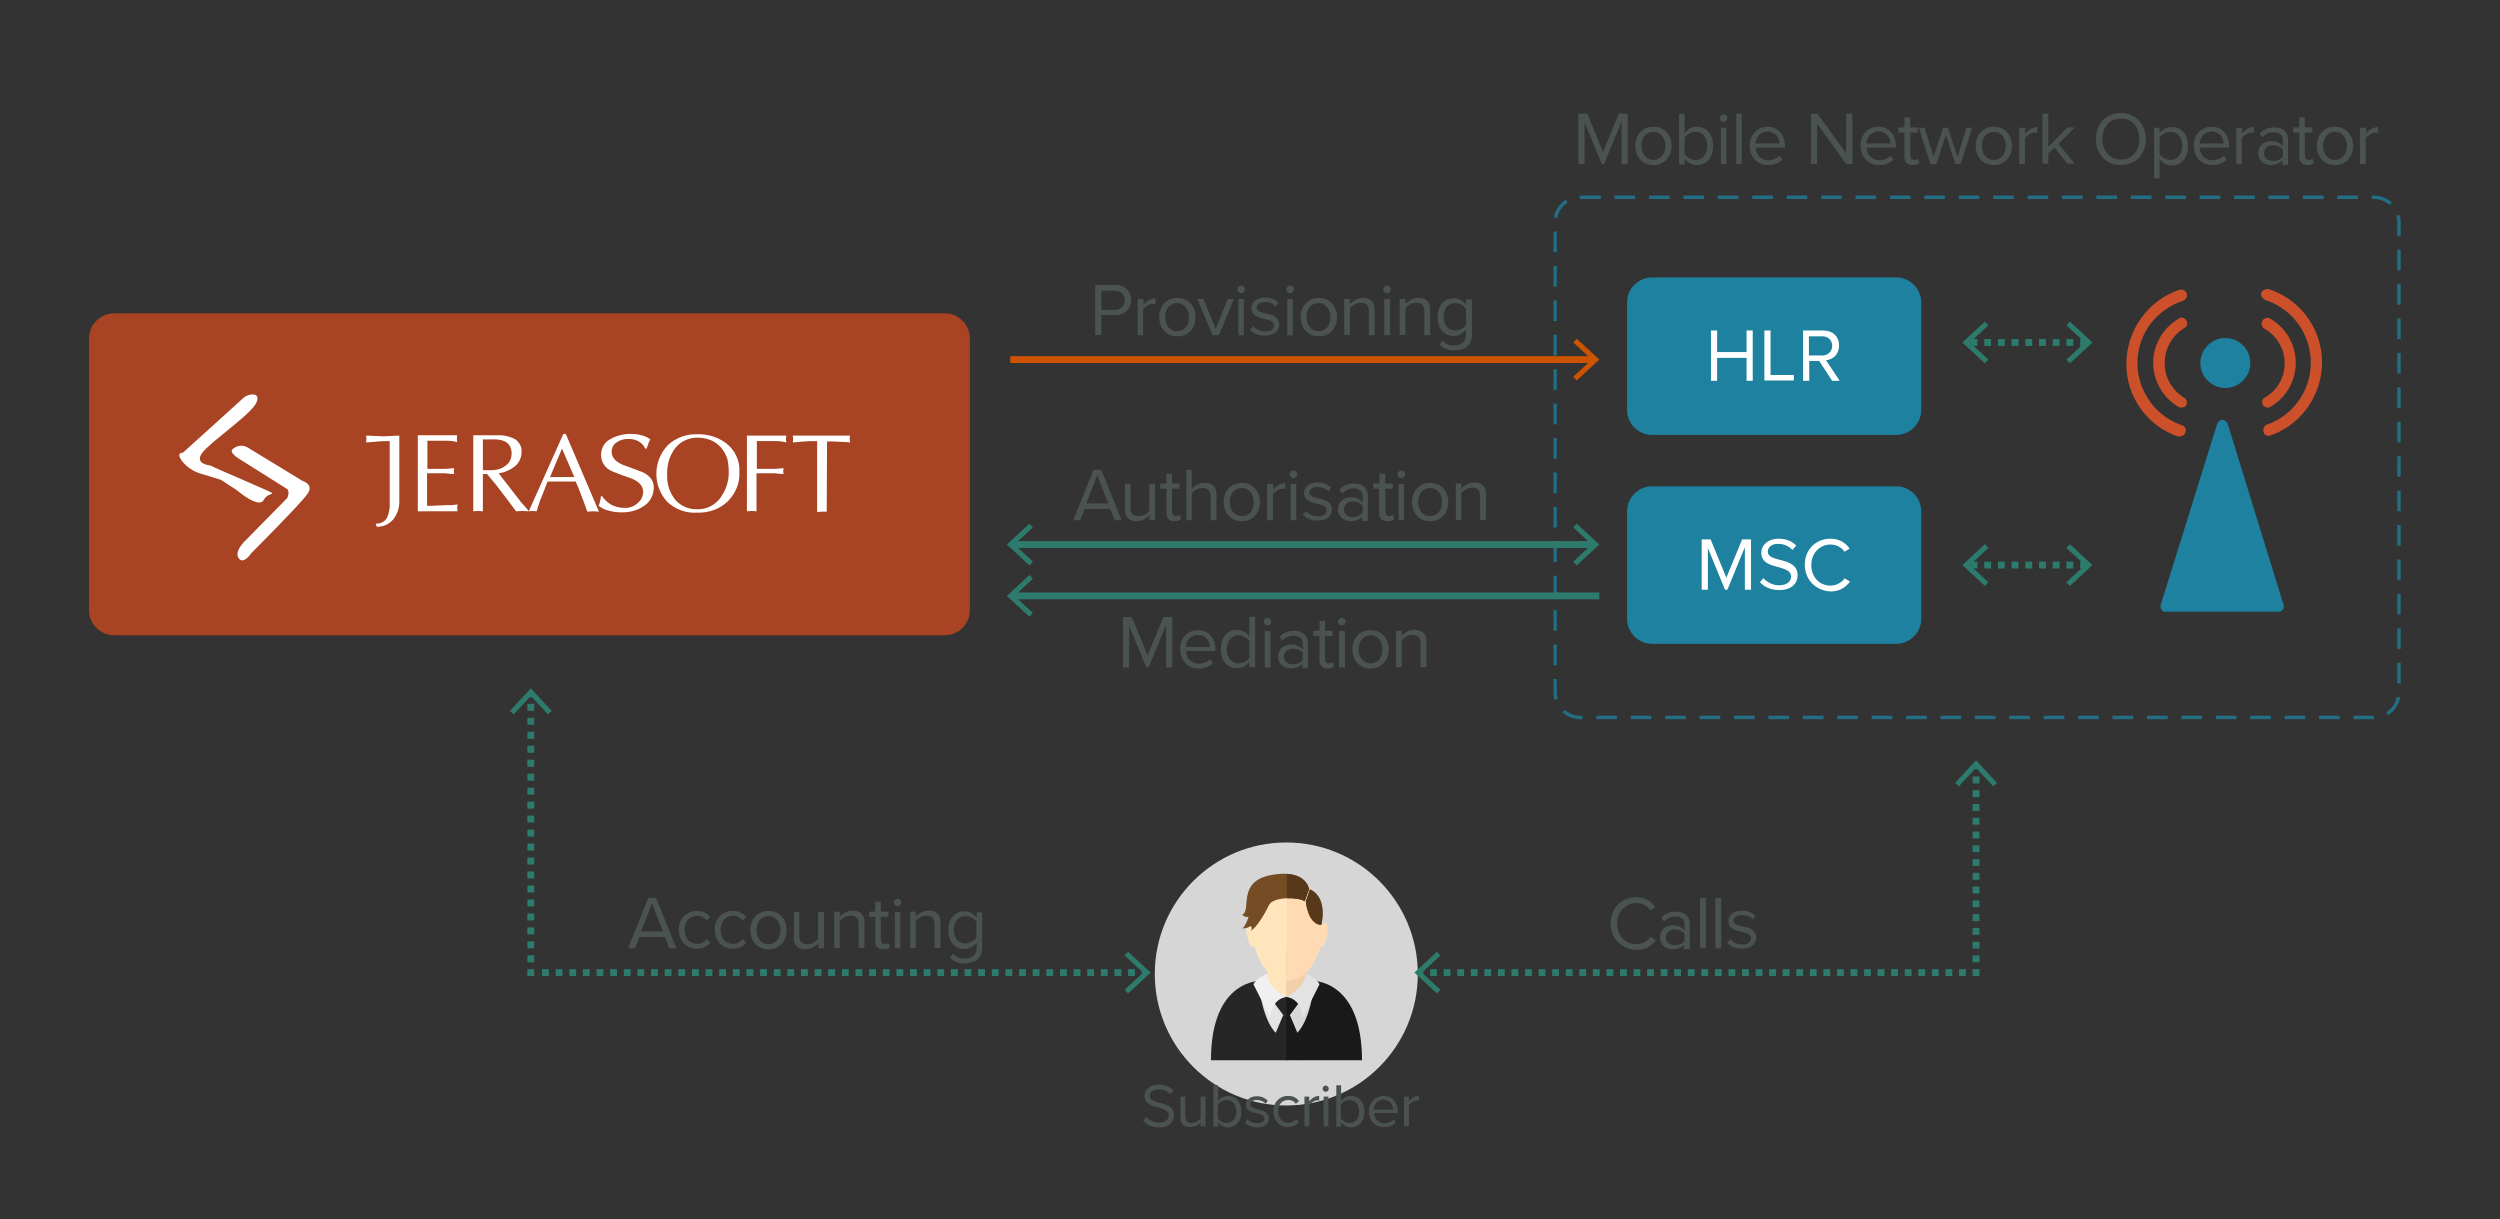 <?xml version="1.0" encoding="utf-8"?>
<!-- Generator: Adobe Illustrator 21.0.0, SVG Export Plug-In . SVG Version: 6.00 Build 0)  -->
<svg version="1.1" id="Layer_1" xmlns="http://www.w3.org/2000/svg" xmlns:xlink="http://www.w3.org/1999/xlink" x="0px" y="0px"
	 viewBox="0 0 730 356" style="enable-background:new 0 0 730 356;" xml:space="preserve">
<rect x="0" y="0" width="730" height="356" fill="#333333" stroke="none"/>
<style type="text/css">
	.st0{fill:#A84324;}
	.st1{fill:#FFFFFF;}
	.st2{fill:#CC512B;}
	.st3{fill:#1E819F;}
	.st4{enable-background:new    ;}
	.st5{opacity:0.75;}
	.st6{fill:none;stroke:#1E819F;stroke-miterlimit:10;stroke-dasharray:6.03,4.02;}
	.st7{fill:none;stroke:#2D7B6D;stroke-width:2;stroke-miterlimit:10;stroke-dasharray:2,2;}
	.st8{fill:#2D7B6D;}
	.st9{fill:#4B5352;}
	.st10{fill:none;stroke:#CE5300;stroke-width:2;stroke-miterlimit:10;}
	.st11{fill:#CE5300;}
	.st12{fill:none;stroke:#2D7B6D;stroke-width:2;stroke-miterlimit:10;}
	.st13{opacity:0.8;fill:#FFFFFF;enable-background:new    ;}
	.st14{fill:#191919;}
	.st15{fill:#D7D7D7;}
	.st16{fill:#262626;}
	.st17{fill:#E4E4E4;}
	.st18{fill:#FFE5BB;}
	.st19{fill:#F1CFA9;}
	.st20{fill:#FFDAB2;}
	.st21{fill:#F0F0F0;}
	.st22{fill:#E3E3E3;}
	.st23{fill:#754C24;}
	.st24{fill:#57381B;}
	.st25{fill:none;stroke:#2D7B6D;stroke-width:2;stroke-miterlimit:10;stroke-dasharray:1.99,1.99;}
	.st26{fill:none;stroke:#2D7B6D;stroke-width:2;stroke-miterlimit:10;stroke-dasharray:2.04,2.04;}
	.st27{fill:none;stroke:#2D7B6D;stroke-width:2;stroke-miterlimit:10;stroke-dasharray:1.98,1.98;}
	.st28{fill:none;stroke:#2D7B6D;stroke-width:2;stroke-miterlimit:10;stroke-dasharray:2.01,2.01;}
</style>
<title>MVNO</title>
<path class="st0" d="M33.3,91.5h242.6c4,0,7.3,3.3,7.3,7.3v79.4c0,4-3.3,7.3-7.3,7.3H33.3c-4,0-7.3-3.3-7.3-7.3V98.8
	C26,94.8,29.3,91.5,33.3,91.5z"/>
<path class="st1" d="M124.8,136.9h5c0.4,0,1,0,1.6-0.1l1.2-0.1l-0.1,0.8l0.1,0.9c-0.5,0-1.1,0-1.6-0.1c-0.7-0.1-1.1-0.1-1.3-0.1h-5
	v9.5c0.7,0,1.8,0,3.4-0.1l2.5-0.1c0.4,0,0.9,0,1.3,0l1.7-0.2l-0.1,1l0.1,1H122v-22.2h11.5l-0.1,1l0.1,1c-0.6-0.2-1.2-0.3-1.6-0.3
	c-0.4-0.1-0.9-0.1-1.3-0.1h-5.8L124.8,136.9z"/>
<path class="st1" d="M141,128.3h3.1c0.6,0,1.1,0,1.7,0.1c2.4,0.4,3.6,1.7,3.6,4.1c0,1.1-0.4,2.2-1.2,3c-0.8,0.8-1.9,1.4-3,1.6
	c-0.4,0.1-0.8,0.1-1.2,0.2c-0.4,0-0.9,0-1.3,0H141V128.3z M138.2,149.3l1.4-0.1l1.4,0.1v-10.9h1.2l2.6,3.1l3.8,5l2.1,2.8l1.8-0.1
	l1.9,0.1l-0.6-0.8l-1.6-1.8l-6.6-8.5c1.7-0.2,3.2-0.9,4.6-1.9c1.3-1,2.1-2.6,2.1-4.3c0.1-1.5-0.6-2.8-1.8-3.7
	c-1.7-0.9-3.5-1.3-5.4-1.2h-6.9L138.2,149.3z"/>
<path class="st1" d="M167.7,139.3h-7.1l3.5-8.3L167.7,139.3z M165.2,126.7h-0.7l-10.1,22.6l1.1-0.1l1.2,0.1c0.4-1.4,0.8-2.5,1.1-3.4
	c0.2-0.4,0.9-2.2,2.1-5.3h8.2c0.6,1.4,1.1,2.5,1.4,3.4c0.5,1.3,1.2,3.1,2,5.4l1.7-0.1l1.7,0.1L165.2,126.7z"/>
<path class="st1" d="M175.9,145c0.7,1,1.6,1.8,2.6,2.4c1.2,0.6,2.5,0.9,3.8,0.9c1.4,0.1,2.8-0.4,3.9-1.4c1-0.8,1.6-2,1.6-3.3
	c0-1.6-1.1-2.9-3.2-3.8c-2-0.7-4-1.4-5.9-2.2c-1.9-0.8-3.2-2.6-3.2-4.7c0-1.9,0.9-3.7,2.6-4.6c1.8-1.1,4-1.6,6.1-1.6
	c1,0,2.1,0.1,3.1,0.4c0.9,0.2,1.8,0.6,2.6,1.2c-0.2,0.3-0.3,0.7-0.5,1c0,0.1-0.2,0.6-0.6,1.7h-0.4c-0.4-0.9-1-1.6-1.9-2.1
	c-0.9-0.5-2-0.8-3-0.7c-1.2-0.1-2.5,0.3-3.5,1c-0.9,0.6-1.4,1.6-1.4,2.7c0,1.6,1.1,2.9,3.2,3.8c2,0.7,4,1.5,5.9,2.2
	c2.1,1,3.2,2.5,3.2,4.4c0,2.2-1,4.2-2.8,5.4c-2,1.4-4.4,2-6.9,1.9c-1.2,0-2.4-0.2-3.5-0.5c-1-0.2-2-0.7-2.9-1.4
	c0.2-0.4,0.3-0.9,0.4-1.3c0.1-0.4,0.2-0.9,0.3-1.6L175.9,145z"/>
<path class="st1" d="M212.4,134.1c0.3,1.3,0.4,2.6,0.4,3.9c0,2.4-0.7,4.7-2,6.7c-1.5,2.5-4.2,4.1-7.1,4c-2.4,0.1-4.6-0.8-6.3-2.5
	c-1.8-2.1-2.7-4.8-2.6-7.5c-0.1-2.9,0.7-5.7,2.4-7.9c1.6-2,4.1-3.1,6.7-3c1.3,0,2.6,0.3,3.8,0.8c1.2,0.5,2.2,1.3,3,2.3
	C211.5,131.9,212.1,133,212.4,134.1 M194.9,146.6c2.4,2.2,5.5,3.3,8.7,3.1c3.3,0.1,6.5-1,8.9-3.3c2.3-2.3,3.6-5.4,3.4-8.6
	c0.2-3.3-1.3-6.4-3.9-8.4c-2.4-1.8-5.4-2.7-8.4-2.6c-3.1-0.1-6.2,1-8.5,3.1C190.6,134.5,190.5,141.9,194.9,146.6"/>
<path class="st1" d="M218.1,127.2h11.5l-0.1,1l0.1,1c-0.6-0.2-1.2-0.3-1.6-0.3c-0.4-0.1-0.9-0.1-1.3-0.1H221v8.1h5
	c0.4,0,1,0,1.6-0.1l1.2-0.1l-0.1,0.8l0.1,0.9c-0.5,0-1.1,0-1.6-0.1c-0.7-0.1-1.1-0.1-1.3-0.1h-5v11.1l-1.4-0.1l-1.4,0.1L218.1,127.2
	z"/>
<path class="st1" d="M241.4,149.4H240l-1.4,0.1v-20.7c-1.7,0-2.9,0-3.6,0.1s-1.9,0.1-3.5,0.3l0.1-1l-0.1-1h16.7l-0.1,1l0.1,1
	c-0.8-0.1-1.8-0.2-3-0.2c-1.2-0.1-2.4-0.1-3.7-0.1L241.4,149.4z"/>
<path class="st1" d="M112,127.4l-5.1-0.2l0.1,1l-0.1,1c1.6-0.1,2.8-0.2,3.5-0.3s1.8-0.1,3.4-0.1v18.1c0.1,1.4-0.2,2.8-0.7,4.1
	c-0.6,1.3-2,2-3.4,1.9l0.3,0.9c1.8,0.1,3.6-0.7,4.8-2.1c1.2-1.5,1.8-3.3,1.8-5.2v-19.3L112,127.4z"/>
<path class="st1" d="M64.5,140.1l-5.9-1.8c-2.1-0.6-4-1.9-5.4-3.6c-2-2.7,0.2-2.5,0.2-2.5l17.9-16.2c1.2-1,5.1-1.7,3.5,1.7
	S61.3,129.1,59,132.3s2.3,3.6,2.3,3.6l4.5,2c0,0,5.4,2.3,10.8,4.7s1.8,0.7,0.4,3.4s-7.9-2.9-7.9-2.9L64.5,140.1z M89.8,144.2
	c-2,2.9-16.5,17.4-16.5,17.4s-2.2,3.4-3.6,1.4s1.8-5,1.8-5l12.4-12.6c0,0,0.9-2-0.2-2.7s-14-8.8-14-8.8s-2.9-1.8-1.8-2.7
	c1.1-1.1,2.9-1.4,4.3-0.6l16.1,9.8C88.2,140.4,91.8,141.3,89.8,144.2L89.8,144.2z"/>
<path class="st2" d="M636.6,127.4c0.7,0,1.3-0.4,1.5-1c0.4-0.8,0-1.8-0.8-2.2c0,0-0.1,0-0.1,0c-10-3.4-15.4-14.2-12.1-24.2
	c1.9-5.8,6.6-10.3,12.4-12.2c0.9-0.4,1.3-1.3,1-2.2c-0.4-0.8-1.2-1.2-2.1-1c-9.2,3.1-15.4,11.8-15.5,21.5
	c-0.1,9.6,5.9,18.1,14.9,21.3C636.2,127.4,636.4,127.5,636.6,127.4L636.6,127.4z"/>
<path class="st2" d="M662.4,84.4c-0.8-0.1-1.7,0.3-2.1,1c-0.2,0.9,0.3,1.8,1.2,2.2c10.1,3.3,15.6,14.2,12.3,24.3
	c-1.9,5.7-6.3,10.2-11.9,12.1c-0.8,0.3-1.2,1.3-0.9,2.2c0,0,0,0,0,0.1c0.2,0.6,0.8,0.9,1.4,1c0.3,0,0.5-0.2,0.7-0.2
	c11.7-4.2,17.8-17.2,13.6-28.9C674.3,91.6,669,86.5,662.4,84.4L662.4,84.4z"/>
<path class="st2" d="M637.8,95.8c0.8-0.4,1.1-1.3,0.7-2.1c-0.4-0.8-1.3-1.2-2.1-0.8c-0.1,0-0.2,0.1-0.3,0.2
	c-7.1,4.2-9.5,13.3-5.3,20.4c1.3,2.2,3.1,4,5.3,5.3c0.3,0.2,0.6,0.2,0.9,0.2c0.5,0,1.1-0.2,1.4-0.7c0.4-0.8,0.1-1.8-0.7-2.2
	c-3.5-2.2-5.7-6-5.6-10.1C632.1,101.8,634.3,97.9,637.8,95.8L637.8,95.8z"/>
<path class="st2" d="M661.3,116.1c-0.8,0.5-1,1.5-0.5,2.2c0.5,0.7,1.5,0.9,2.2,0.5c7.1-4.2,9.5-13.3,5.3-20.4
	c-1.3-2.2-3.1-4-5.3-5.3c-0.7-0.5-1.7-0.3-2.3,0.4c-0.1,0.1-0.1,0.2-0.1,0.3c-0.4,0.7-0.2,1.6,0.5,2.1c3.7,2.1,6,5.9,6,10.1
	C667.2,110.1,665,114,661.3,116.1L661.3,116.1z"/>
<path class="st3" d="M650.5,123.8c-0.2-0.7-0.9-1.2-1.7-1.2c-0.7,0.1-1.2,0.6-1.4,1.2l-16.5,52.9c-0.1,0.5,0,1,0.3,1.4
	c0.3,0.4,0.7,0.6,1.2,0.5h32.8c0.9,0.1,1.6-0.6,1.7-1.5c0,0,0-0.1,0-0.1c0-0.2,0-0.5-0.2-0.7L650.5,123.8z"/>
<path class="st3" d="M649.8,113.3c4,0,7.3-3.3,7.3-7.3c0-4-3.3-7.3-7.3-7.3c0,0,0,0,0,0c-4,0-7.3,3.3-7.3,7.3
	C642.5,110,645.8,113.3,649.8,113.3C649.8,113.3,649.8,113.3,649.8,113.3z"/>
<path class="st3" d="M482.4,81h71.3c4,0,7.3,3.3,7.3,7.3v31.4c0,4-3.3,7.3-7.3,7.3h-71.3c-4,0-7.3-3.3-7.3-7.3V88.3
	C475.1,84.3,478.4,81,482.4,81z"/>
<g class="st4">
	<path class="st1" d="M510,104.5h-8.6v6.7h-1.8V96.5h1.8v6.3h8.6v-6.3h1.8v14.7H510V104.5z"/>
	<path class="st1" d="M515.2,96.5h1.8v13h6.8v1.6h-8.6V96.5z"/>
	<path class="st1" d="M531.2,105.4h-2.9v5.8h-1.8V96.5h5.9c2.7,0,4.6,1.7,4.6,4.4c0,2.6-1.8,4.1-3.8,4.3l4,6h-2.2L531.2,105.4z
		 M532.1,98.2h-3.9v5.6h3.9c1.7,0,2.9-1.2,2.9-2.8C535,99.3,533.8,98.2,532.1,98.2z"/>
</g>
<g class="st5">
	<path class="st6" d="M461.4,57.6h231.8c4,0,7.3,3.3,7.3,7.3v137.3c0,4-3.3,7.3-7.3,7.3H461.4c-4,0-7.3-3.3-7.3-7.3V64.9
		C454.1,60.9,457.3,57.6,461.4,57.6z"/>
</g>
<path class="st3" d="M482.4,142h71.3c4,0,7.3,3.3,7.3,7.3v31.4c0,4-3.3,7.3-7.3,7.3h-71.3c-4,0-7.3-3.3-7.3-7.3v-31.4
	C475.1,145.3,478.4,142,482.4,142z"/>
<g class="st4">
	<path class="st1" d="M509.4,160l-5,12.2h-0.7l-5-12.2v12.2h-1.8v-14.7h2.6l4.6,11.2l4.6-11.2h2.6v14.7h-1.8V160z"/>
	<path class="st1" d="M514.9,168.8c1,1.1,2.6,2.1,4.6,2.1c2.6,0,3.5-1.4,3.5-2.5c0-1.8-1.8-2.2-3.7-2.8c-2.4-0.6-5-1.3-5-4.2
		c0-2.4,2.2-4.1,5-4.1c2.2,0,4,0.7,5.2,2l-1.1,1.3c-1.1-1.2-2.6-1.8-4.2-1.8c-1.8,0-3,0.9-3,2.3c0,1.5,1.7,1.9,3.6,2.4
		c2.4,0.6,5.1,1.4,5.1,4.5c0,2.1-1.5,4.3-5.4,4.3c-2.6,0-4.4-1-5.6-2.3L514.9,168.8z"/>
	<path class="st1" d="M527,164.9c0-4.5,3.3-7.6,7.5-7.6c2.7,0,4.5,1.3,5.6,2.9l-1.5,0.9c-0.8-1.2-2.4-2.1-4.1-2.1
		c-3.1,0-5.6,2.5-5.6,6c0,3.5,2.4,6,5.6,6c1.7,0,3.3-0.9,4.1-2.1l1.6,0.9c-1.2,1.7-3,2.9-5.7,2.9C530.3,172.5,527,169.4,527,164.9z"
		/>
</g>
<line class="st7" x1="609.4" y1="100" x2="574.6" y2="100"/>
<polygon class="st8" points="604.4,93.9 603.4,95 608.8,100 603.4,105 604.4,106.1 611,100 "/>
<polygon class="st8" points="579.6,93.9 580.6,95 575.2,100 580.6,105 579.6,106.1 573,100 "/>
<line class="st7" x1="609.4" y1="165" x2="574.6" y2="165"/>
<polygon class="st8" points="604.4,158.9 603.4,160 608.8,165 603.4,170 604.4,171.1 611,165 "/>
<polygon class="st8" points="579.6,158.9 580.6,160 575.2,165 580.6,170 579.6,171.1 573,165 "/>
<g class="st4">
	<path class="st9" d="M473.4,35.7l-5,12.2h-0.7l-5-12.2v12.2h-1.8V33.2h2.6l4.6,11.2l4.6-11.2h2.6v14.7h-1.8V35.7z"/>
	<path class="st9" d="M477.5,42.6c0-3.1,2-5.6,5.3-5.6s5.3,2.5,5.3,5.6c0,3.1-2,5.6-5.3,5.6S477.5,45.7,477.5,42.6z M486.3,42.6
		c0-2.2-1.3-4.1-3.5-4.1c-2.3,0-3.5,1.9-3.5,4.1c0,2.2,1.3,4.1,3.5,4.1C485,46.7,486.3,44.8,486.3,42.6z"/>
	<path class="st9" d="M490.3,33.2h1.6v5.7c0.9-1.2,2.1-1.9,3.6-1.9c2.8,0,4.7,2.2,4.7,5.6c0,3.5-2,5.6-4.7,5.6
		c-1.5,0-2.8-0.8-3.6-1.8v1.6h-1.6V33.2z M495.1,46.7c2.2,0,3.4-1.7,3.4-4.1s-1.3-4.1-3.4-4.1c-1.3,0-2.6,0.8-3.2,1.7V45
		C492.5,45.9,493.8,46.7,495.1,46.7z"/>
	<path class="st9" d="M502.2,34.5c0-0.6,0.5-1.1,1.1-1.1c0.6,0,1.1,0.5,1.1,1.1c0,0.6-0.5,1.1-1.1,1.1
		C502.7,35.6,502.2,35.1,502.2,34.5z M502.5,37.3h1.6v10.6h-1.6V37.3z"/>
	<path class="st9" d="M507,33.2h1.6v14.7H507V33.2z"/>
	<path class="st9" d="M516.1,37c3.2,0,5.1,2.5,5.1,5.7v0.4h-8.6c0.1,2,1.5,3.7,3.8,3.7c1.2,0,2.4-0.5,3.3-1.3l0.8,1.1
		c-1.1,1.1-2.5,1.6-4.2,1.6c-3.1,0-5.4-2.3-5.4-5.6C510.9,39.5,513.1,37,516.1,37z M512.6,41.9h7c0-1.6-1.1-3.5-3.5-3.5
		C513.8,38.4,512.7,40.3,512.6,41.9z"/>
	<path class="st9" d="M530.6,36.1v11.8h-1.8V33.2h1.9l8.4,11.6V33.2h1.8v14.7h-1.8L530.6,36.1z"/>
	<path class="st9" d="M548.5,37c3.2,0,5.1,2.5,5.1,5.7v0.4H545c0.1,2,1.5,3.7,3.8,3.7c1.2,0,2.4-0.5,3.3-1.3l0.8,1.1
		c-1.1,1.1-2.5,1.6-4.2,1.6c-3.1,0-5.4-2.3-5.4-5.6C543.2,39.5,545.4,37,548.5,37z M545,41.9h7c0-1.6-1.1-3.5-3.5-3.5
		C546.2,38.4,545,40.3,545,41.9z"/>
	<path class="st9" d="M556.1,45.7v-7h-1.8v-1.5h1.8v-2.9h1.7v2.9h2.2v1.5h-2.2v6.6c0,0.8,0.4,1.4,1.1,1.4c0.5,0,0.9-0.2,1.1-0.4
		l0.5,1.2c-0.4,0.4-1,0.7-2,0.7C556.9,48.2,556.1,47.3,556.1,45.7z"/>
	<path class="st9" d="M568.2,39.4l-2.8,8.5h-1.7l-3.4-10.6h1.7l2.6,8.5l2.8-8.5h1.4l2.8,8.5l2.6-8.5h1.7l-3.4,10.6H571L568.2,39.4z"
		/>
	<path class="st9" d="M576.9,42.6c0-3.1,2-5.6,5.3-5.6s5.3,2.5,5.3,5.6c0,3.1-2,5.6-5.3,5.6S576.9,45.7,576.9,42.6z M585.7,42.6
		c0-2.2-1.3-4.1-3.5-4.1c-2.3,0-3.5,1.9-3.5,4.1c0,2.2,1.3,4.1,3.5,4.1C584.4,46.7,585.7,44.8,585.7,42.6z"/>
	<path class="st9" d="M589.7,37.3h1.7V39c0.9-1.1,2.1-1.9,3.5-1.9v1.7c-0.2,0-0.4-0.1-0.7-0.1c-1,0-2.4,0.8-2.9,1.7v7.5h-1.7V37.3z"
		/>
	<path class="st9" d="M599.9,43.1l-1.8,1.7v3h-1.7V33.2h1.7v9.7l5.6-5.7h2.1l-4.7,4.8l4.7,5.8h-2.1L599.9,43.1z"/>
	<path class="st9" d="M619.3,33c4.3,0,7.3,3.3,7.3,7.6s-2.9,7.6-7.3,7.6c-4.4,0-7.3-3.3-7.3-7.6S615,33,619.3,33z M619.3,34.6
		c-3.3,0-5.4,2.5-5.4,6c0,3.4,2.1,6,5.4,6c3.3,0,5.4-2.6,5.4-6C624.7,37.1,622.6,34.6,619.3,34.6z"/>
	<path class="st9" d="M629,51.9V37.3h1.6v1.6c0.8-1.1,2.1-1.8,3.6-1.8c2.8,0,4.7,2.1,4.7,5.6c0,3.4-1.9,5.6-4.7,5.6
		c-1.5,0-2.7-0.7-3.6-1.9v5.7H629z M633.8,38.5c-1.3,0-2.6,0.8-3.2,1.7V45c0.6,0.9,1.9,1.7,3.2,1.7c2.1,0,3.4-1.8,3.4-4.1
		C637.2,40.2,635.9,38.5,633.8,38.5z"/>
	<path class="st9" d="M645.8,37c3.2,0,5.1,2.5,5.1,5.7v0.4h-8.6c0.1,2,1.5,3.7,3.8,3.7c1.2,0,2.4-0.5,3.3-1.3l0.8,1.1
		c-1.1,1.1-2.5,1.6-4.2,1.6c-3.1,0-5.4-2.3-5.4-5.6C640.5,39.5,642.7,37,645.8,37z M642.3,41.9h7c0-1.6-1.1-3.5-3.5-3.5
		C643.5,38.4,642.4,40.3,642.3,41.9z"/>
	<path class="st9" d="M653.1,37.3h1.6V39c0.9-1.1,2.1-1.9,3.5-1.9v1.7c-0.2,0-0.4-0.1-0.7-0.1c-1,0-2.4,0.8-2.9,1.7v7.5h-1.6V37.3z"
		/>
	<path class="st9" d="M666.6,46.7c-0.9,1-2.1,1.5-3.5,1.5c-1.8,0-3.7-1.2-3.7-3.5c0-2.4,1.9-3.5,3.7-3.5c1.5,0,2.7,0.5,3.5,1.5v-1.9
		c0-1.4-1.1-2.2-2.7-2.2c-1.3,0-2.3,0.5-3.3,1.5l-0.8-1.1c1.1-1.2,2.5-1.8,4.2-1.8c2.2,0,4.1,1,4.1,3.6v7.3h-1.6V46.7z M666.6,43.7
		c-0.6-0.9-1.8-1.3-2.9-1.3c-1.5,0-2.6,1-2.6,2.3c0,1.3,1.1,2.3,2.6,2.3c1.2,0,2.3-0.4,2.9-1.3V43.7z"/>
	<path class="st9" d="M671.4,45.7v-7h-1.8v-1.5h1.8v-2.9h1.6v2.9h2.2v1.5h-2.2v6.6c0,0.8,0.4,1.4,1.1,1.4c0.5,0,0.9-0.2,1.1-0.4
		l0.5,1.2c-0.4,0.4-1,0.7-2,0.7C672.2,48.2,671.4,47.3,671.4,45.7z"/>
	<path class="st9" d="M676.5,42.6c0-3.1,2-5.6,5.3-5.6s5.3,2.5,5.3,5.6c0,3.1-2,5.6-5.3,5.6S676.5,45.7,676.5,42.6z M685.3,42.6
		c0-2.2-1.3-4.1-3.5-4.1s-3.5,1.9-3.5,4.1c0,2.2,1.3,4.1,3.5,4.1S685.3,44.8,685.3,42.6z"/>
	<path class="st9" d="M689.2,37.3h1.7V39c0.9-1.1,2.1-1.9,3.5-1.9v1.7c-0.2,0-0.4-0.1-0.7-0.1c-1,0-2.4,0.8-2.9,1.7v7.5h-1.7V37.3z"
		/>
</g>
<line class="st10" x1="295" y1="105" x2="465.4" y2="105"/>
<polygon class="st11" points="460.4,111.1 459.4,110 464.8,105 459.4,100 460.4,98.9 467,105 "/>
<g class="st4">
	<path class="st9" d="M319.8,83.2h5.9c2.9,0,4.6,2,4.6,4.4c0,2.4-1.7,4.4-4.6,4.4h-4.1v5.8h-1.8V83.2z M325.5,84.9h-3.9v5.6h3.9
		c1.7,0,2.9-1.1,2.9-2.8C328.4,86,327.3,84.9,325.5,84.9z"/>
	<path class="st9" d="M332.3,87.3h1.6V89c0.9-1.1,2.1-1.9,3.5-1.9v1.7c-0.2,0-0.4-0.1-0.7-0.1c-1,0-2.4,0.8-2.9,1.7v7.5h-1.6V87.3z"
		/>
	<path class="st9" d="M338.5,92.6c0-3.1,2-5.6,5.3-5.6s5.3,2.5,5.3,5.6c0,3.1-2,5.6-5.3,5.6S338.5,95.7,338.5,92.6z M347.2,92.6
		c0-2.2-1.3-4.1-3.5-4.1c-2.3,0-3.5,1.9-3.5,4.1c0,2.2,1.3,4.1,3.5,4.1C346,96.7,347.2,94.8,347.2,92.6z"/>
	<path class="st9" d="M349.6,87.3h1.8L355,96l3.5-8.7h1.8l-4.4,10.6h-1.8L349.6,87.3z"/>
	<path class="st9" d="M361.3,84.5c0-0.6,0.5-1.1,1.1-1.1c0.6,0,1.1,0.5,1.1,1.1c0,0.6-0.5,1.1-1.1,1.1
		C361.8,85.6,361.3,85.1,361.3,84.5z M361.6,87.3h1.6v10.6h-1.6V87.3z"/>
	<path class="st9" d="M366,95.3c0.7,0.8,2,1.5,3.5,1.5c1.6,0,2.5-0.7,2.5-1.8c0-1.2-1.3-1.5-2.7-1.9c-1.8-0.4-3.9-0.9-3.9-3.1
		c0-1.7,1.4-3.1,4-3.1c1.8,0,3.1,0.7,3.9,1.5l-0.8,1.1c-0.6-0.8-1.8-1.3-3.2-1.3c-1.5,0-2.4,0.7-2.4,1.6c0,1,1.2,1.4,2.6,1.7
		c1.8,0.4,4,0.9,4,3.3c0,1.8-1.4,3.2-4.2,3.2c-1.7,0-3.2-0.5-4.3-1.7L366,95.3z"/>
	<path class="st9" d="M375.6,84.5c0-0.6,0.5-1.1,1.1-1.1c0.6,0,1.1,0.5,1.1,1.1c0,0.6-0.5,1.1-1.1,1.1
		C376.1,85.6,375.6,85.1,375.6,84.5z M375.9,87.3h1.6v10.6h-1.6V87.3z"/>
	<path class="st9" d="M379.8,92.6c0-3.1,2-5.6,5.3-5.6s5.3,2.5,5.3,5.6c0,3.1-2,5.6-5.3,5.6S379.8,95.7,379.8,92.6z M388.5,92.6
		c0-2.2-1.3-4.1-3.5-4.1c-2.3,0-3.5,1.9-3.5,4.1c0,2.2,1.3,4.1,3.5,4.1C387.3,96.7,388.5,94.8,388.5,92.6z"/>
	<path class="st9" d="M399.7,90.9c0-1.9-0.9-2.5-2.4-2.5c-1.3,0-2.5,0.8-3.1,1.6v7.8h-1.7V87.3h1.7v1.5c0.7-0.9,2.2-1.8,3.8-1.8
		c2.2,0,3.4,1.1,3.4,3.4v7.5h-1.7V90.9z"/>
	<path class="st9" d="M403.9,84.5c0-0.6,0.5-1.1,1.1-1.1c0.6,0,1.1,0.5,1.1,1.1c0,0.6-0.5,1.1-1.1,1.1
		C404.4,85.6,403.9,85.1,403.9,84.5z M404.2,87.3h1.7v10.6h-1.7V87.3z"/>
	<path class="st9" d="M415.9,90.9c0-1.9-0.9-2.5-2.4-2.5c-1.3,0-2.5,0.8-3.1,1.6v7.8h-1.7V87.3h1.7v1.5c0.7-0.9,2.2-1.8,3.8-1.8
		c2.2,0,3.4,1.1,3.4,3.4v7.5h-1.7V90.9z"/>
	<path class="st9" d="M421.2,99.4c0.9,1.1,1.9,1.5,3.5,1.5c1.8,0,3.4-0.9,3.4-3.2v-1.5c-0.8,1.1-2.1,1.9-3.6,1.9
		c-2.8,0-4.7-2.1-4.7-5.5c0-3.4,1.9-5.5,4.7-5.5c1.4,0,2.7,0.7,3.6,1.9v-1.6h1.7v10.3c0,3.5-2.5,4.6-5.1,4.6c-1.8,0-3-0.4-4.3-1.6
		L421.2,99.4z M428.1,90.2c-0.6-0.9-1.8-1.7-3.2-1.7c-2.1,0-3.4,1.7-3.4,4c0,2.3,1.3,4,3.4,4c1.3,0,2.6-0.8,3.2-1.7V90.2z"/>
</g>
<line class="st12" x1="295.6" y1="159" x2="465.4" y2="159"/>
<polygon class="st8" points="300.6,165.1 301.6,164 296.2,159 301.6,154 300.6,152.9 294,159 "/>
<polygon class="st8" points="460.4,165.1 459.4,164 464.8,159 459.4,154 460.4,152.9 467,159 "/>
<g class="st4">
	<path class="st9" d="M324.1,148.6h-7.4l-1.3,3.3h-2l5.9-14.7h2.3l5.9,14.7h-2L324.1,148.6z M317.2,147h6.4l-3.2-8.2L317.2,147z"/>
</g>
<g class="st4">
	<path class="st9" d="M335.7,150.4c-0.8,0.9-2.2,1.8-3.8,1.8c-2.2,0-3.4-1.1-3.4-3.4v-7.5h1.6v7c0,1.9,0.9,2.4,2.4,2.4
		c1.3,0,2.5-0.7,3.1-1.6v-7.8h1.7v10.6h-1.7V150.4z"/>
	<path class="st9" d="M340.6,149.7v-7h-1.8v-1.5h1.8v-2.9h1.6v2.9h2.2v1.5h-2.2v6.6c0,0.8,0.4,1.4,1.1,1.4c0.5,0,0.9-0.2,1.1-0.4
		l0.5,1.2c-0.4,0.4-1,0.7-2,0.7C341.4,152.2,340.6,151.3,340.6,149.7z"/>
	<path class="st9" d="M353.5,144.9c0-1.9-1-2.4-2.4-2.4c-1.3,0-2.5,0.8-3.1,1.6v7.8h-1.6v-14.7h1.6v5.6c0.7-0.9,2.2-1.8,3.8-1.8
		c2.2,0,3.4,1.1,3.4,3.4v7.5h-1.7V144.9z"/>
	<path class="st9" d="M357.3,146.6c0-3.1,2-5.6,5.3-5.6s5.3,2.5,5.3,5.6c0,3.1-2,5.6-5.3,5.6S357.3,149.7,357.3,146.6z M366.1,146.6
		c0-2.2-1.3-4.1-3.5-4.1c-2.3,0-3.5,1.9-3.5,4.1c0,2.2,1.3,4.1,3.5,4.1C364.9,150.7,366.1,148.8,366.1,146.6z"/>
	<path class="st9" d="M370.1,141.3h1.7v1.7c0.9-1.1,2.1-1.9,3.5-1.9v1.7c-0.2,0-0.4-0.1-0.7-0.1c-1,0-2.4,0.8-2.9,1.7v7.5h-1.7
		V141.3z"/>
	<path class="st9" d="M376.6,138.5c0-0.6,0.5-1.1,1.1-1.1c0.6,0,1.1,0.5,1.1,1.1c0,0.6-0.5,1.1-1.1,1.1
		C377.1,139.6,376.6,139.1,376.6,138.5z M376.9,141.3h1.6v10.6h-1.6V141.3z"/>
	<path class="st9" d="M381.4,149.3c0.7,0.8,2,1.5,3.5,1.5c1.6,0,2.5-0.7,2.5-1.8c0-1.2-1.3-1.5-2.7-1.9c-1.8-0.4-3.9-0.9-3.9-3.1
		c0-1.7,1.4-3.1,4-3.1c1.8,0,3.1,0.7,3.9,1.5l-0.8,1.1c-0.6-0.8-1.8-1.3-3.2-1.3c-1.5,0-2.4,0.7-2.4,1.6c0,1,1.2,1.4,2.6,1.7
		c1.8,0.4,4,0.9,4,3.3c0,1.8-1.4,3.2-4.2,3.2c-1.7,0-3.2-0.5-4.3-1.7L381.4,149.3z"/>
	<path class="st9" d="M397.9,150.7c-0.9,1-2.1,1.5-3.5,1.5c-1.8,0-3.7-1.2-3.7-3.5c0-2.4,1.9-3.5,3.7-3.5c1.5,0,2.7,0.5,3.5,1.5
		v-1.9c0-1.4-1.1-2.2-2.7-2.2c-1.3,0-2.3,0.5-3.3,1.5l-0.8-1.1c1.1-1.2,2.5-1.8,4.2-1.8c2.2,0,4.1,1,4.1,3.6v7.3h-1.7V150.7z
		 M397.9,147.7c-0.6-0.9-1.8-1.3-2.9-1.3c-1.5,0-2.6,1-2.6,2.3c0,1.3,1.1,2.3,2.6,2.3c1.2,0,2.3-0.4,2.9-1.3V147.7z"/>
	<path class="st9" d="M402.7,149.7v-7H401v-1.5h1.8v-2.9h1.7v2.9h2.2v1.5h-2.2v6.6c0,0.8,0.4,1.4,1.1,1.4c0.5,0,0.9-0.2,1.1-0.4
		l0.5,1.2c-0.4,0.4-1,0.7-2,0.7C403.5,152.2,402.7,151.3,402.7,149.7z"/>
	<path class="st9" d="M408.1,138.5c0-0.6,0.5-1.1,1.1-1.1c0.6,0,1.1,0.5,1.1,1.1c0,0.6-0.5,1.1-1.1,1.1
		C408.6,139.6,408.1,139.1,408.1,138.5z M408.4,141.3h1.6v10.6h-1.6V141.3z"/>
	<path class="st9" d="M412.3,146.6c0-3.1,2-5.6,5.3-5.6s5.3,2.5,5.3,5.6c0,3.1-2,5.6-5.3,5.6S412.3,149.7,412.3,146.6z M421.1,146.6
		c0-2.2-1.3-4.1-3.5-4.1c-2.3,0-3.5,1.9-3.5,4.1c0,2.2,1.3,4.1,3.5,4.1C419.8,150.7,421.1,148.8,421.1,146.6z"/>
	<path class="st9" d="M432.2,144.9c0-1.9-0.9-2.5-2.4-2.5c-1.3,0-2.5,0.8-3.1,1.6v7.8h-1.6v-10.6h1.6v1.5c0.7-0.9,2.2-1.8,3.8-1.8
		c2.2,0,3.4,1.1,3.4,3.4v7.5h-1.7V144.9z"/>
</g>
<line class="st12" x1="295.6" y1="174" x2="467" y2="174"/>
<polygon class="st8" points="300.6,180.1 301.6,179 296.2,174 301.6,169 300.6,167.9 294,174 "/>
<g class="st4">
	<path class="st9" d="M340.4,182.7l-5,12.2h-0.7l-5-12.2v12.2h-1.8v-14.7h2.6l4.6,11.2l4.6-11.2h2.6v14.7h-1.8V182.7z"/>
	<path class="st9" d="M349.8,184c3.2,0,5.1,2.5,5.1,5.7v0.4h-8.6c0.1,2,1.5,3.7,3.8,3.7c1.2,0,2.4-0.5,3.3-1.3l0.8,1.1
		c-1.1,1.1-2.5,1.6-4.2,1.6c-3.1,0-5.4-2.3-5.4-5.6C344.5,186.5,346.7,184,349.8,184z M346.3,188.9h7c0-1.6-1.1-3.5-3.5-3.5
		C347.5,185.4,346.3,187.3,346.3,188.9z"/>
	<path class="st9" d="M364.8,193.3c-0.8,1.1-2.1,1.8-3.6,1.8c-2.8,0-4.7-2.1-4.7-5.6c0-3.4,1.9-5.6,4.7-5.6c1.4,0,2.7,0.7,3.6,1.9
		v-5.7h1.7v14.7h-1.7V193.3z M364.8,187.2c-0.6-0.9-1.9-1.7-3.2-1.7c-2.1,0-3.4,1.8-3.4,4.1s1.3,4.1,3.4,4.1c1.3,0,2.6-0.7,3.2-1.7
		V187.2z"/>
	<path class="st9" d="M369,181.5c0-0.6,0.5-1.1,1.1-1.1c0.6,0,1.1,0.5,1.1,1.1c0,0.6-0.5,1.1-1.1,1.1
		C369.5,182.6,369,182.1,369,181.5z M369.3,184.3h1.7v10.6h-1.7V184.3z"/>
	<path class="st9" d="M380.4,193.7c-0.9,1-2.1,1.5-3.5,1.5c-1.8,0-3.7-1.2-3.7-3.5c0-2.4,1.9-3.5,3.7-3.5c1.5,0,2.7,0.5,3.5,1.5
		v-1.9c0-1.4-1.1-2.2-2.7-2.2c-1.3,0-2.3,0.5-3.3,1.5l-0.8-1.1c1.1-1.2,2.5-1.8,4.2-1.8c2.2,0,4.1,1,4.1,3.6v7.3h-1.6V193.7z
		 M380.4,190.7c-0.6-0.9-1.8-1.3-2.9-1.3c-1.5,0-2.6,1-2.6,2.3c0,1.3,1.1,2.3,2.6,2.3c1.2,0,2.3-0.4,2.9-1.3V190.7z"/>
	<path class="st9" d="M385.3,192.7v-7h-1.8v-1.5h1.8v-2.9h1.6v2.9h2.2v1.5h-2.2v6.6c0,0.8,0.4,1.4,1.1,1.4c0.5,0,0.9-0.2,1.1-0.4
		l0.5,1.2c-0.4,0.4-1,0.7-2,0.7C386.1,195.2,385.3,194.3,385.3,192.7z"/>
	<path class="st9" d="M390.7,181.5c0-0.6,0.5-1.1,1.1-1.1c0.6,0,1.1,0.5,1.1,1.1c0,0.6-0.5,1.1-1.1,1.1
		C391.2,182.6,390.7,182.1,390.7,181.5z M391,184.3h1.7v10.6H391V184.3z"/>
	<path class="st9" d="M394.9,189.6c0-3.1,2-5.6,5.3-5.6s5.3,2.5,5.3,5.6c0,3.1-2,5.6-5.3,5.6S394.9,192.7,394.9,189.6z M403.7,189.6
		c0-2.2-1.3-4.1-3.5-4.1s-3.5,1.9-3.5,4.1c0,2.2,1.3,4.1,3.5,4.1S403.7,191.8,403.7,189.6z"/>
	<path class="st9" d="M414.8,187.9c0-1.9-0.9-2.5-2.4-2.5c-1.3,0-2.5,0.8-3.1,1.6v7.8h-1.7v-10.6h1.7v1.5c0.7-0.9,2.2-1.8,3.8-1.8
		c2.2,0,3.4,1.1,3.4,3.4v7.5h-1.7V187.9z"/>
</g>
<circle class="st13" cx="375.6" cy="284.4" r="38.4"/>
<path class="st14" d="M383,286.4c0,0,14.7-0.7,14.7,23.2h-22v-21.7L383,286.4z"/>
<path class="st15" d="M383.5,289.1c0,0-1.7,13.9-7.9,13.9l0.1-12L383.5,289.1z"/>
<path class="st16" d="M368.3,286.4c0,0-14.7-0.7-14.7,23.2h22v-21.7L368.3,286.4z"/>
<path class="st17" d="M367.8,289.1c0,0,1.7,13.9,7.9,13.9l-0.1-12L367.8,289.1z"/>
<polygon class="st16" points="376.6,290.5 375.6,290.8 374.7,290.5 371.9,292.6 374.7,296.4 375.6,296.4 376.6,296.4 379.4,292.6 
	"/>
<polygon class="st14" points="376.6,290.5 375.6,290.8 375.6,296.4 376.6,296.4 379.4,292.6 "/>
<rect x="370.1" y="277.8" class="st18" width="11.3" height="13.2"/>
<path class="st18" d="M387.3,269.8c-0.4-0.3-1.1-0.3-1.4,0.2c0,0-0.1,0.1-0.1,0.1V265c-0.5-7-10-6.9-10-6.9s-9.6-0.1-10,6.9v5.1
	c-0.3-0.5-0.9-0.7-1.4-0.4c0,0-0.1,0.1-0.1,0.1c-0.9,0.8,0.1,7.4,2,6.6c0,0,2.4,10,9.6,10s9.6-10,9.6-10
	C387.1,277.1,388.2,270.5,387.3,269.8z"/>
<rect x="375.6" y="277.8" class="st19" width="5.8" height="13.2"/>
<path class="st20" d="M387.3,269.8c-0.4-0.3-1.1-0.3-1.4,0.2c0,0-0.1,0.1-0.1,0.1V265c-0.5-7-10-6.9-10-6.9h-0.1v28.3h0.1
	c7.2,0,9.6-10,9.6-10C387.1,277.1,388.2,270.5,387.3,269.8z"/>
<path class="st21" d="M370.1,284.4c0,0-3,1-4.1,3l5,9.9c0,0-0.1-5.5,4.7-6.2C375.6,291,370.1,288.5,370.1,284.4z"/>
<polygon class="st16" points="375.6,296.4 374.7,296.4 369.8,308 375.6,309.6 381.5,308 376.6,296.4 "/>
<polygon class="st14" points="376.6,296.4 375.6,296.4 375.6,309.6 381.5,308 "/>
<path class="st22" d="M381.2,284.4c0,0,3,1,4.1,3l-5,9.9c0,0,0.1-5.5-4.7-6.2C375.6,291,381.2,288.5,381.2,284.4z"/>
<path class="st23" d="M380.9,263.2l1.3-3.6c0,0-0.8-6-11-4.1s-5.6,10.5-8.5,11.6c0.5,0.5,1.2,0.8,1.9,0.6c0,0-1,3.1-1.9,3.4
	c0.9,0,1.8-0.2,2.5-0.7c0.4,0.4,0.4,1,0,1.4c0,0,2-0.7,5.5-7.8C372.4,261.7,379.6,262,380.9,263.2z"/>
<path class="st23" d="M382.5,259.7l-1.2,3.5c0,0,0.5,6.6,4.5,6.9C385.8,270.1,387.9,262.1,382.5,259.7z"/>
<path class="st24" d="M375.8,255.2v7.1c2.2-0.1,4.5,0.3,5.2,0.9l1.3-3.6C382.2,259.6,381.7,255.5,375.8,255.2z"/>
<path class="st24" d="M382.5,259.7l-1.2,3.5c0,0,0.5,6.6,4.5,6.9C385.8,270.1,387.9,262.1,382.5,259.7z"/>
<line class="st12" x1="334.4" y1="284" x2="333.4" y2="284"/>
<line class="st25" x1="331.4" y1="284" x2="157" y2="284"/>
<polyline class="st12" points="156,284 155,284 155,283 "/>
<line class="st26" x1="155" y1="281" x2="155" y2="204.6"/>
<line class="st12" x1="155" y1="203.6" x2="155" y2="202.6"/>
<polygon class="st8" points="329.4,277.9 328.4,279 333.8,284 328.4,289 329.4,290.1 336,284 "/>
<polygon class="st8" points="161.1,207.6 160,208.6 155,203.2 150,208.6 148.9,207.6 155,201 "/>
<g class="st4">
	<path class="st9" d="M194.1,273.6h-7.4l-1.3,3.3h-2l5.9-14.7h2.3l5.9,14.7h-2L194.1,273.6z M187.2,272h6.4l-3.2-8.2L187.2,272z"/>
	<path class="st9" d="M203.5,266c1.9,0,3.1,0.8,3.9,1.8l-1.1,1c-0.7-1-1.6-1.4-2.7-1.4c-2.3,0-3.7,1.7-3.7,4.1
		c0,2.4,1.4,4.1,3.7,4.1c1.1,0,2-0.4,2.7-1.4l1.1,1c-0.8,1.1-2,1.8-3.9,1.8c-3.2,0-5.3-2.4-5.3-5.6C198.2,268.4,200.3,266,203.5,266
		z"/>
	<path class="st9" d="M214,266c1.9,0,3.1,0.8,3.9,1.8l-1.1,1c-0.7-1-1.6-1.4-2.7-1.4c-2.3,0-3.7,1.7-3.7,4.1c0,2.4,1.4,4.1,3.7,4.1
		c1.1,0,2-0.4,2.7-1.4l1.1,1c-0.8,1.1-2,1.8-3.9,1.8c-3.2,0-5.3-2.4-5.3-5.6C208.6,268.4,210.8,266,214,266z"/>
	<path class="st9" d="M219.1,271.6c0-3.1,2-5.6,5.3-5.6s5.3,2.5,5.3,5.6c0,3.1-2,5.6-5.3,5.6S219.1,274.7,219.1,271.6z M227.9,271.6
		c0-2.2-1.3-4.1-3.5-4.1c-2.3,0-3.5,1.9-3.5,4.1c0,2.2,1.3,4.1,3.5,4.1C226.6,275.7,227.9,273.8,227.9,271.6z"/>
	<path class="st9" d="M239,275.4c-0.8,0.9-2.2,1.8-3.8,1.8c-2.2,0-3.4-1.1-3.4-3.4v-7.5h1.6v7c0,1.9,0.9,2.4,2.4,2.4
		c1.3,0,2.5-0.7,3.1-1.6v-7.8h1.7v10.6H239V275.4z"/>
	<path class="st9" d="M250.7,269.9c0-1.9-0.9-2.5-2.4-2.5c-1.3,0-2.5,0.8-3.1,1.6v7.8h-1.6v-10.6h1.6v1.5c0.7-0.9,2.2-1.8,3.8-1.8
		c2.2,0,3.4,1.1,3.4,3.4v7.5h-1.7V269.9z"/>
	<path class="st9" d="M255.6,274.7v-7h-1.8v-1.5h1.8v-2.9h1.6v2.9h2.2v1.5h-2.2v6.6c0,0.8,0.4,1.4,1.1,1.4c0.5,0,0.9-0.2,1.1-0.4
		l0.5,1.2c-0.4,0.4-1,0.7-2,0.7C256.3,277.2,255.6,276.3,255.6,274.7z"/>
	<path class="st9" d="M261,263.5c0-0.6,0.5-1.1,1.1-1.1c0.6,0,1.1,0.5,1.1,1.1c0,0.6-0.5,1.1-1.1,1.1
		C261.5,264.6,261,264.1,261,263.5z M261.3,266.3h1.6v10.6h-1.6V266.3z"/>
	<path class="st9" d="M272.9,269.9c0-1.9-0.9-2.5-2.4-2.5c-1.3,0-2.5,0.8-3.1,1.6v7.8h-1.6v-10.6h1.6v1.5c0.7-0.9,2.2-1.8,3.8-1.8
		c2.2,0,3.4,1.1,3.4,3.4v7.5h-1.7V269.9z"/>
	<path class="st9" d="M278.3,278.4c0.9,1.1,1.9,1.5,3.5,1.5c1.8,0,3.4-0.9,3.4-3.2v-1.5c-0.8,1.1-2.1,1.9-3.6,1.9
		c-2.8,0-4.7-2.1-4.7-5.5c0-3.4,1.9-5.5,4.7-5.5c1.4,0,2.7,0.7,3.6,1.9v-1.6h1.6v10.3c0,3.5-2.5,4.6-5.1,4.6c-1.8,0-3-0.4-4.3-1.6
		L278.3,278.4z M285.1,269.2c-0.6-0.9-1.8-1.7-3.2-1.7c-2.1,0-3.4,1.7-3.4,4c0,2.3,1.3,4,3.4,4c1.3,0,2.6-0.8,3.2-1.7V269.2z"/>
</g>
<line class="st12" x1="414.6" y1="284" x2="415.6" y2="284"/>
<line class="st27" x1="417.6" y1="284" x2="575" y2="284"/>
<polyline class="st12" points="576,284 577,284 577,283 "/>
<line class="st28" x1="577" y1="281" x2="577" y2="225.6"/>
<line class="st12" x1="577" y1="224.6" x2="577" y2="223.6"/>
<polygon class="st8" points="419.6,290.1 420.6,289 415.2,284 420.6,279 419.6,277.9 413,284 "/>
<polygon class="st8" points="583.1,228.6 582,229.6 577,224.2 572,229.6 570.9,228.6 577,222 "/>
<g class="st4">
	<path class="st9" d="M470.3,269.6c0-4.5,3.3-7.6,7.5-7.6c2.7,0,4.5,1.3,5.6,2.9l-1.5,0.9c-0.8-1.2-2.4-2.1-4.1-2.1
		c-3.1,0-5.6,2.5-5.6,6c0,3.5,2.4,6,5.6,6c1.7,0,3.3-0.9,4.1-2.1l1.6,0.9c-1.2,1.7-3,2.9-5.7,2.9
		C473.6,277.2,470.3,274.1,470.3,269.6z"/>
	<path class="st9" d="M491.9,275.7c-0.9,1-2.1,1.5-3.5,1.5c-1.8,0-3.7-1.2-3.7-3.5c0-2.4,1.9-3.5,3.7-3.5c1.5,0,2.7,0.5,3.5,1.5
		v-1.9c0-1.4-1.1-2.2-2.7-2.2c-1.3,0-2.3,0.5-3.3,1.5l-0.8-1.1c1.1-1.2,2.5-1.8,4.2-1.8c2.2,0,4.1,1,4.1,3.6v7.3h-1.7V275.7z
		 M491.9,272.7c-0.6-0.9-1.8-1.3-2.9-1.3c-1.5,0-2.6,1-2.6,2.3c0,1.3,1.1,2.3,2.6,2.3c1.2,0,2.3-0.4,2.9-1.3V272.7z"/>
	<path class="st9" d="M496.4,262.2h1.7v14.7h-1.7V262.2z"/>
	<path class="st9" d="M500.9,262.2h1.7v14.7h-1.7V262.2z"/>
	<path class="st9" d="M505.3,274.3c0.7,0.8,2,1.5,3.5,1.5c1.6,0,2.5-0.7,2.5-1.8c0-1.2-1.3-1.5-2.7-1.9c-1.8-0.4-3.9-0.9-3.9-3.1
		c0-1.7,1.4-3.1,4-3.1c1.8,0,3.1,0.7,3.9,1.5l-0.8,1.1c-0.6-0.8-1.8-1.3-3.2-1.3c-1.5,0-2.4,0.7-2.4,1.6c0,1,1.2,1.4,2.6,1.7
		c1.8,0.4,4,0.9,4,3.3c0,1.8-1.4,3.2-4.2,3.2c-1.7,0-3.2-0.5-4.3-1.7L505.3,274.3z"/>
</g>
<g class="st4">
	<path class="st9" d="M334.7,326.1c0.8,0.9,2.1,1.7,3.8,1.7c2.1,0,2.8-1.2,2.8-2.1c0-1.4-1.5-1.8-3-2.3c-1.9-0.5-4.1-1-4.1-3.4
		c0-2,1.8-3.3,4.1-3.3c1.8,0,3.3,0.6,4.3,1.7l-0.9,1.1c-0.9-1-2.2-1.4-3.5-1.4c-1.4,0-2.5,0.8-2.5,1.9c0,1.2,1.4,1.6,2.9,2
		c2,0.5,4.2,1.1,4.2,3.7c0,1.7-1.2,3.5-4.4,3.5c-2.1,0-3.6-0.8-4.6-1.9L334.7,326.1z"/>
	<path class="st9" d="M350.6,327.7c-0.7,0.8-1.8,1.4-3.1,1.4c-1.8,0-2.8-0.9-2.8-2.8v-6.1h1.4v5.7c0,1.5,0.8,2,1.9,2
		c1.1,0,2.1-0.6,2.6-1.3v-6.4h1.4v8.7h-1.4V327.7z"/>
	<path class="st9" d="M354.3,316.9h1.4v4.6c0.7-1,1.7-1.5,2.9-1.5c2.3,0,3.9,1.8,3.9,4.6c0,2.8-1.6,4.6-3.9,4.6
		c-1.2,0-2.3-0.6-2.9-1.5v1.3h-1.4V316.9z M358.2,327.9c1.8,0,2.8-1.4,2.8-3.3c0-1.9-1-3.4-2.8-3.4c-1.1,0-2.1,0.6-2.6,1.4v3.9
		C356.1,327.3,357.1,327.9,358.2,327.9z"/>
	<path class="st9" d="M364.2,326.8c0.6,0.7,1.7,1.2,2.9,1.2c1.3,0,2.1-0.6,2.1-1.4c0-1-1.1-1.3-2.2-1.5c-1.5-0.3-3.2-0.7-3.2-2.5
		c0-1.4,1.2-2.5,3.2-2.5c1.5,0,2.5,0.6,3.2,1.3l-0.6,0.9c-0.5-0.6-1.5-1.1-2.6-1.1c-1.2,0-1.9,0.5-1.9,1.3c0,0.8,1,1.1,2.1,1.4
		c1.5,0.3,3.3,0.8,3.3,2.7c0,1.5-1.2,2.6-3.4,2.6c-1.4,0-2.6-0.4-3.5-1.4L364.2,326.8z"/>
	<path class="st9" d="M376.1,320c1.6,0,2.5,0.6,3.2,1.5l-0.9,0.8c-0.6-0.8-1.3-1.1-2.2-1.1c-1.9,0-3,1.4-3,3.3s1.2,3.4,3,3.4
		c0.9,0,1.6-0.4,2.2-1.1l0.9,0.8c-0.7,0.9-1.6,1.5-3.2,1.5c-2.6,0-4.3-2-4.3-4.6C371.8,322,373.5,320,376.1,320z"/>
	<path class="st9" d="M380.9,320.2h1.4v1.4c0.7-0.9,1.7-1.6,2.9-1.6v1.4c-0.2,0-0.3-0.1-0.5-0.1c-0.8,0-2,0.7-2.4,1.4v6.2h-1.4
		V320.2z"/>
	<path class="st9" d="M386.2,317.9c0-0.5,0.4-0.9,0.9-0.9c0.5,0,0.9,0.4,0.9,0.9c0,0.5-0.4,0.9-0.9,0.9
		C386.6,318.8,386.2,318.4,386.2,317.9z M386.5,320.2h1.4v8.7h-1.4V320.2z"/>
	<path class="st9" d="M390.2,316.9h1.4v4.6c0.7-1,1.7-1.5,2.9-1.5c2.3,0,3.9,1.8,3.9,4.6c0,2.8-1.6,4.6-3.9,4.6
		c-1.2,0-2.3-0.6-2.9-1.5v1.3h-1.4V316.9z M394.1,327.9c1.8,0,2.8-1.4,2.8-3.3c0-1.9-1-3.4-2.8-3.4c-1.1,0-2.1,0.6-2.6,1.4v3.9
		C392,327.3,393.1,327.9,394.1,327.9z"/>
	<path class="st9" d="M404,320c2.6,0,4.2,2.1,4.2,4.7v0.3h-7c0.1,1.6,1.3,3,3.1,3c1,0,2-0.4,2.7-1.1l0.6,0.9c-0.9,0.9-2,1.3-3.5,1.3
		c-2.6,0-4.4-1.9-4.4-4.6C399.7,322,401.5,320,404,320z M401.1,324h5.7c0-1.3-0.9-2.9-2.9-2.9C402.1,321.1,401.2,322.7,401.1,324z"
		/>
	<path class="st9" d="M410,320.2h1.4v1.4c0.7-0.9,1.7-1.6,2.9-1.6v1.4c-0.2,0-0.3-0.1-0.5-0.1c-0.8,0-2,0.7-2.4,1.4v6.2H410V320.2z"
		/>
</g>
</svg>
